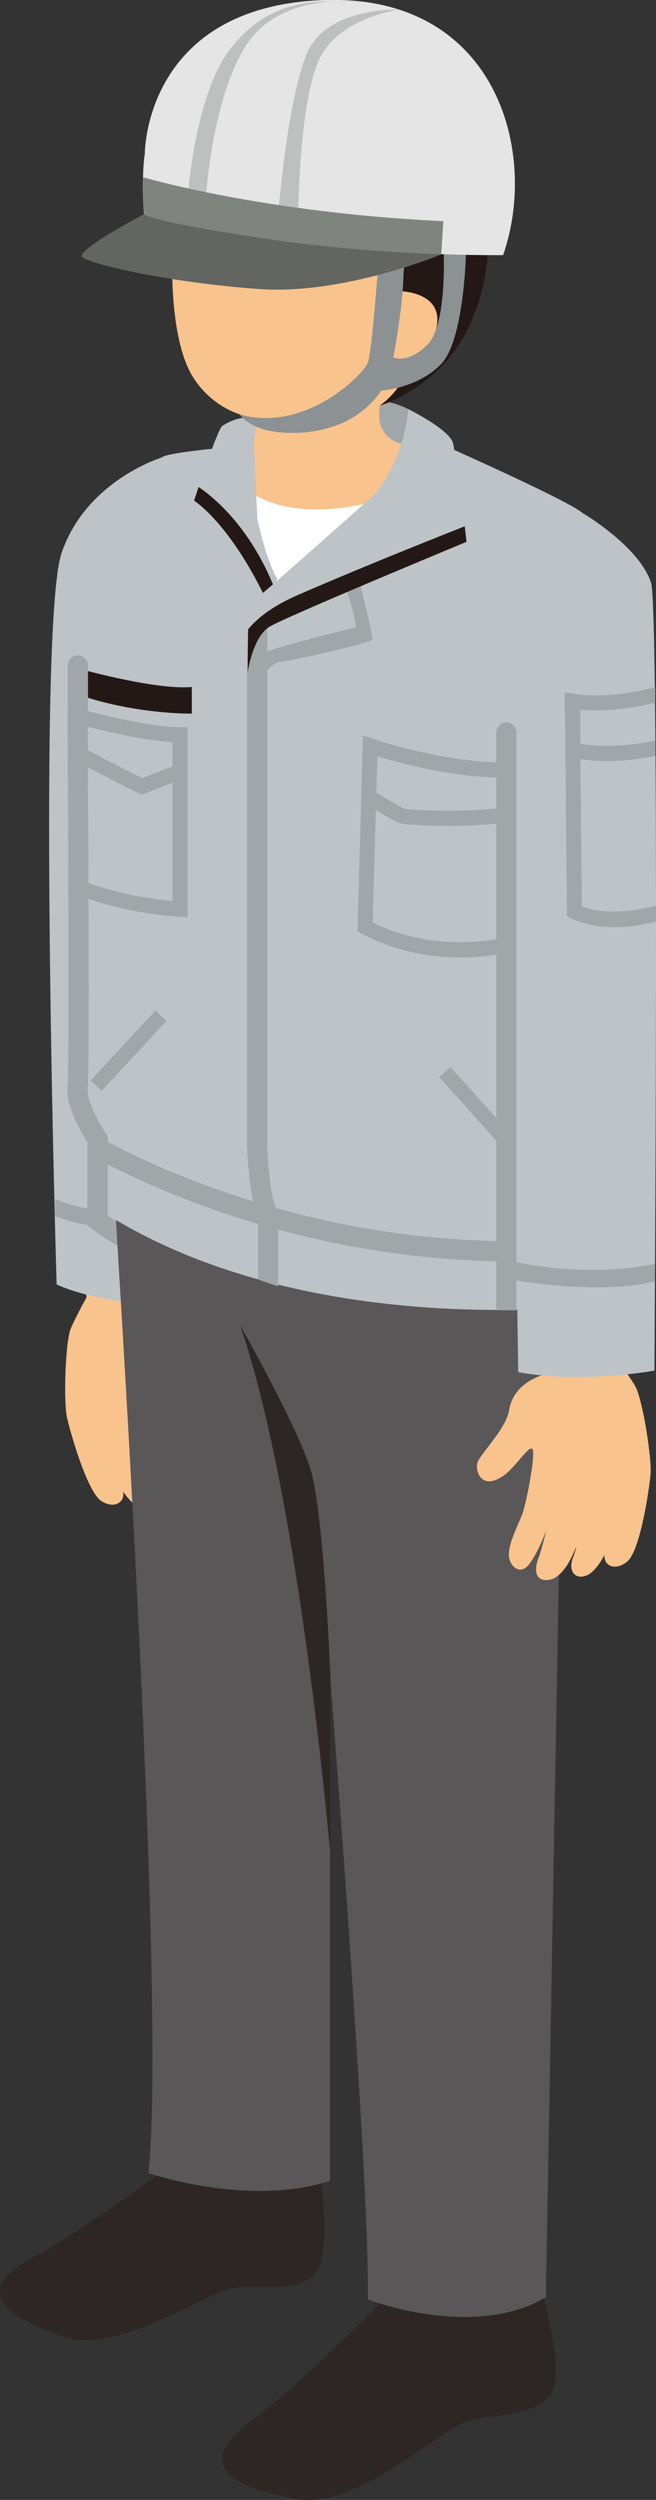 <?xml version="1.0" encoding="UTF-8"?><svg id="_レイヤー_1" xmlns="http://www.w3.org/2000/svg" viewBox="0 0 25.14 95.74"><rect x="0" y="0" width="25.14" height="95.74" fill="#333333" stroke="none"/><defs><style>.cls-1{fill:#626560;}.cls-1,.cls-2,.cls-3,.cls-4,.cls-5,.cls-6,.cls-7,.cls-8,.cls-9,.cls-10,.cls-11,.cls-12{stroke-width:0px;}.cls-2{fill:#2e2624;}.cls-3{fill:#f8c38d;}.cls-4{fill:#bdc3c6;}.cls-5{fill:#7f847f;}.cls-6{fill:#231815;}.cls-7{fill:#bebfbf;}.cls-8{fill:#e5e5e6;}.cls-9{fill:#595757;}.cls-10{fill:#8c9193;}.cls-11{fill:#fff;}.cls-12{fill:#a1a6a9;}</style></defs><path class="cls-3" d="M5.9,49.32l.08.65s1.3.08,1.63,1.2c.21.71,1.36,1.55,1.46,1.85s-.02,1.04-.89.62c-.55-.27-1.18-1.1-1.27-.87s.52,2.07.72,2.45.63.99.69,1.42-.3.86-.69.5-.89-1.27-1.06-1.65-.55-1.63-.55-1.63c0,0,.93,2.58,1.17,3.02s.28.94-.29.92-1.09-.93-1.31-1.4-.7-2.3-.7-2.3c0,0,.73,2.48,1.01,2.95s.08.9-.4.77-1.04-1-1.23-1.51-.54-1.97-.54-1.97c0,0,.72,2.14.94,2.64s-.24.85-.78.51-1.18-2.58-1.32-3.19-.07-2.94.15-3.44.6-1.18.6-1.18l-.15-.92,2.73-.26v.82Z"/><path class="cls-4" d="M6.23,17.51s-2.92.87-3.87,3.67c-.95,2.8-.19,28.01-.19,28.01,0,0,1.27.64,3.69.76"/><path class="cls-12" d="M15.65,15.67s-.64-.34-1.23-.32-.47,1.7-.47,1.7l1.32,1.1s.64-.74.68-.81-.3-1.68-.3-1.68Z"/><path class="cls-2" d="M7.9,81.86s-4.07,3.22-6.62,4.58c-2.55,1.36-.85,2.38,1.19,3.06,2.04.68,5.43-1.7,6.45-1.87s3.06.34,3.39-1.02c.34-1.36-.17-4.41-.17-4.41l-4.24-.34Z"/><path class="cls-2" d="M15.91,86.82s-3.78,4.03-6.25,5.86c-2.47,1.83-.52,2.63,1.73,3.03s5.45-2.63,6.49-2.97c1.04-.34,3.27-.12,3.41-1.6.14-1.48-.87-4.62-.87-4.62l-4.52.31Z"/><path class="cls-9" d="M4.12,41.76s2.33,34.33,1.57,41.46c0,0,3.78,1.32,6.96.3v-19.35s1.57,20.07,1.44,23.89c0,0,4.03,1.57,6.83-.08l.76-42.39-17.57-3.82Z"/><path class="cls-2" d="M9.22,50.8c1.96,5.76,3.08,16.35,3.44,20.19v-6.83s-.25-6.24-.76-7.89c-.51-1.65-2.67-5.47-2.67-5.47Z"/><path class="cls-4" d="M22.33,19.65c-.59-.51-5.6-2.72-5.6-2.72l-7.89.19s-2.29.19-2.61.38c0,0-2.47,1.51-2.98,3.04-.51,1.53-.26,7.17-.26,7.17,0,0,.08,13.15,0,13.92s.76,1.99.76,1.99v2.67c7.64,5.01,18.46,3.73,18.46,3.73v-2.59s.64.13.72-.55-.08-14-.08-14.34"/><path class="cls-12" d="M10.66,49.27v-2.85l-.06-.1c-.17-.26-.32-1.46-.36-2.42v-20.35l-.77.67v19.69c.01.35.1,2.04.42,2.71v2.38c.26.09.51.18.77.26Z"/><path class="cls-12" d="M22.53,47.43c-.11,0-.22.02-.33.02.02,0,.17.03.33-.02Z"/><path class="cls-12" d="M19.71,48.32c.81,0,1.65-.04,2.5-.11v-.77c-9.3.72-16.45-2.79-18.55-3.96.05.08.09.14.09.14v.78c2.37,1.26,8.28,3.91,15.96,3.91Z"/><path class="cls-12" d="M17.64,36.67c-1.1,0-2.43-.21-3.78-.91l-.16-.08.21-7.52.37.13s3.22,1.12,5.92.88l.31-.03.07,7.01-.19.07c-.08.03-1.19.45-2.76.45ZM14.28,35.33c2.54,1.24,5.03.63,5.72.41l-.06-5.97c-2.21.12-4.58-.53-5.48-.81l-.18,6.37Z"/><path class="cls-12" d="M17.18,31.63c-.96,0-1.74-.06-1.88-.11-.2-.07-.96-.53-1.27-.73l.31-.49c.47.29,1.04.63,1.15.67.26.06,3.01.22,4.61-.2l.15.56c-.88.23-2.07.3-3.06.3Z"/><path class="cls-12" d="M7.19,35.13l-.31-.02c-.09,0-2.23-.14-3.91-.85l-.17-.07-.07-7.13.37.1s2.46.69,3.8.69h.29v7.28ZM3.37,33.8c1.2.47,2.63.65,3.24.71v-6.09c-1.1-.06-2.61-.42-3.3-.6l.06,5.98Z"/><path class="cls-12" d="M5.44,30.43l-.11-.05c-.45-.19-2.42-1.24-2.5-1.28l.27-.51s1.77.94,2.36,1.21l1.35-.53.21.54-1.57.62Z"/><rect class="cls-12" x="3.1" y="39.95" width="3.65" height=".58" transform="translate(-27.93 16.49) rotate(-47.16)"/><path class="cls-3" d="M10.04,16.05s-.7.7-.76,1.85.51,5.54,1.72,5.09,4.71-4.33,4.71-4.84v-1.08s-1.4-.06-1.15-1.53c0,0,1.15-.25,2.04-2.1s0-4.52-.76-4.84-8.47.38-8.47.38l-.76.57s-.19,3.44.83,4.96c1.02,1.53,2.61,1.53,2.61,1.53Z"/><path class="cls-6" d="M2.81,25.55s3.1.89,4.54.76v1.02s-2.29.04-4.58-.81l.04-.98Z"/><path class="cls-11" d="M9.34,18.64s1.61,1.78,6.11.25l-5.16,4.29s-.87-1.99-.95-4.54Z"/><path class="cls-4" d="M9.73,16.94l.13,2.93s.32,1.53.76,2.29l-.32,1.02s-1.21-2.8-2.86-4.01c0,0,.89-2.74,1.08-2.86.9-.57,1.36-.18,1.36-.18,0,0-.09.31-.15.82Z"/><path class="cls-6" d="M10.51,22.5c-.94-2.33-2.31-3.45-2.9-3.85-.1.3-.17.52-.17.52,1.65,1.21,2.86,4.01,2.86,4.01l.21-.67Z"/><path class="cls-4" d="M9.49,25.75s.19-1.37.84-1.76c.65-.39,7.55-3.25,7.55-3.25,0,0-.39-3.25-.52-3.77s-1.71-1.3-1.71-1.3c0,0-.12,1.83-1.29,3.26,0,0-3.64,3.25-4.43,3.9-.78.65-.45,2.93-.45,2.93Z"/><path class="cls-12" d="M13.19,22.32s.57,1.69.41,1.72-3.12.76-3.34.92-.41,1.34-.41,1.34c0,0,.38-.89.89-.95s3.5-.73,3.53-.86-.51-2.29-.51-2.29"/><path class="cls-6" d="M17.8,20.16c-1.75.69-4.35,1.74-6.39,2.63-.94.41-1.53.86-1.9,1.31-.02.79-.02,1.66-.02,1.66,0,0,.19-1.37.84-1.76s7.55-3.25,7.55-3.25c0,0-.03-.24-.07-.59Z"/><path class="cls-12" d="M4.45,46.77c-.13-.08-.24-.16-.32-.22v-3.05l-.07-.1c-.3-.43-.75-1.28-.7-1.73.09-.78,0-13.43,0-13.95,0,0,.02-.76.01-2.24,0-.21-.17-.38-.39-.38h0c-.21,0-.39.17-.38.39,0,1.46-.01,2.21-.01,2.23.02,3.65.07,13.27,0,13.87-.09.77.54,1.81.76,2.15v3.19l.15.12s.43.33,1,.66c-.02-.32-.04-.64-.06-.94Z"/><rect class="cls-12" x="18.48" y="40.4" width=".58" height="5.14" transform="translate(-23.93 23.59) rotate(-41.99)"/><path class="cls-3" d="M20.97,51.96v.65s-1.28.25-1.46,1.4c-.12.73-1.15,1.71-1.22,2.03s.16,1.03.97.5c.51-.34,1.03-1.25,1.15-1.03s-.25,2.12-.41,2.52-.5,1.06-.5,1.5.41.81.75.41.72-1.37.84-1.78.34-1.68.34-1.68c0,0-.59,2.68-.78,3.15s-.16.97.41.87.97-1.06,1.12-1.56.41-2.37.41-2.37c0,0-.41,2.56-.62,3.05s.03.9.5.72.9-1.12,1.03-1.65.28-2.03.28-2.03c0,0-.44,2.21-.59,2.74s.34.81.84.41.84-2.71.9-3.33-.31-2.93-.59-3.4-.75-1.09-.75-1.09l.03-.93-2.74.09.09.81Z"/><path class="cls-4" d="M22.33,19.65s2.17,1.27,2.62,2.67c.33,1.03.13,30.17.13,30.17,0,0-2.74.51-5.22.06l-.38-24.95"/><path class="cls-12" d="M19.41,27.67c-.21,0-.39.17-.39.39v22.12c.27,0,.53,0,.77,0v-22.12c0-.21-.17-.39-.39-.39Z"/><path class="cls-6" d="M15.43,11.16s1.36.05,1.33,1.11-1.17,1.9-1.17,1.9c0,0-.19.75-1.04,1.37,0,0,2.48-.73,3.54-3.29s.4-4.23.4-4.23l-2.91.92-.17,2.22Z"/><path class="cls-10" d="M14.5,10.08s-.24,3.34-.4,3.8-2.41,2.71-4.91,1.99c0,0,.19.36.94.58s3.21.38,4.48-1.49c0,0,1.37-.08,2.28-1s.97-4.33.97-4.33l-.86-.06s.15,2.87-.62,3.63-1.31.49-1.31.49c0,0,.51-2.6.37-3.8l-.95.19Z"/><path class="cls-8" d="M5.55,5.88s-.02-5.17,6.03-5.82c7.33-.78,9.13,5.64,7.7,9.71,0,0-4.49.07-9.13-.63-4.64-.7-4.63-.94-4.63-.94,0,0-.11-1.41.03-2.32Z"/><path class="cls-7" d="M13.86.08s-3.1-.46-4.45,1.69c-1.35,2.14-1.54,6.09-1.54,6.09l-.69-.17s.26-4.06,1.65-5.82C10.22.1,11.76-.05,13.86.08Z"/><path class="cls-7" d="M15.31.37s-2.8-.12-3.55,1.68-1.09,6.05-1.09,6.05l.76.05s.04-4.59.9-6.06,2.98-1.72,2.98-1.72Z"/><path class="cls-1" d="M5.52,8.2s-2.61,1.37-2.37,1.64,3.38.99,6.79,1.23c3.23.23,6.98-1.33,6.98-1.33.02-.27-7.49-.62-11.39-1.54Z"/><path class="cls-5" d="M16.91,9.74l.08-1.27c-6.91-.32-11.5-1.68-11.5-1.68h0c-.02.73.04,1.41.04,1.41,0,0-.02.24,4.63.94,2.54.38,5.03.54,6.76.6Z"/><path class="cls-12" d="M25.14,35.28c0-.2,0-.4,0-.6-1.49.41-2.49.17-2.84.04l-.06-5.65c.23.04.57.08,1.03.08.5,0,1.13-.06,1.85-.2,0-.2,0-.39,0-.59-1.47.31-2.52.19-2.88.13v-1.31c1.13.1,2.27-.12,2.87-.27,0-.2,0-.4,0-.59-.56.15-1.9.44-3.13.25l-.34-.05.03,2.43h0s0,0,0,0l.06,6.14.15.08s.64.34,1.7.34c.44,0,.97-.07,1.57-.22Z"/><path class="cls-12" d="M2.1,45.91s.97.43,1.64.39l-.02.63s-.66.02-1.61-.36v-.66Z"/><path class="cls-12" d="M25.1,49.08c0-.22,0-.44,0-.68-2.43.51-4.84.04-5.31-.06v.7c3.05.47,4.67.2,5.3.03Z"/></svg>